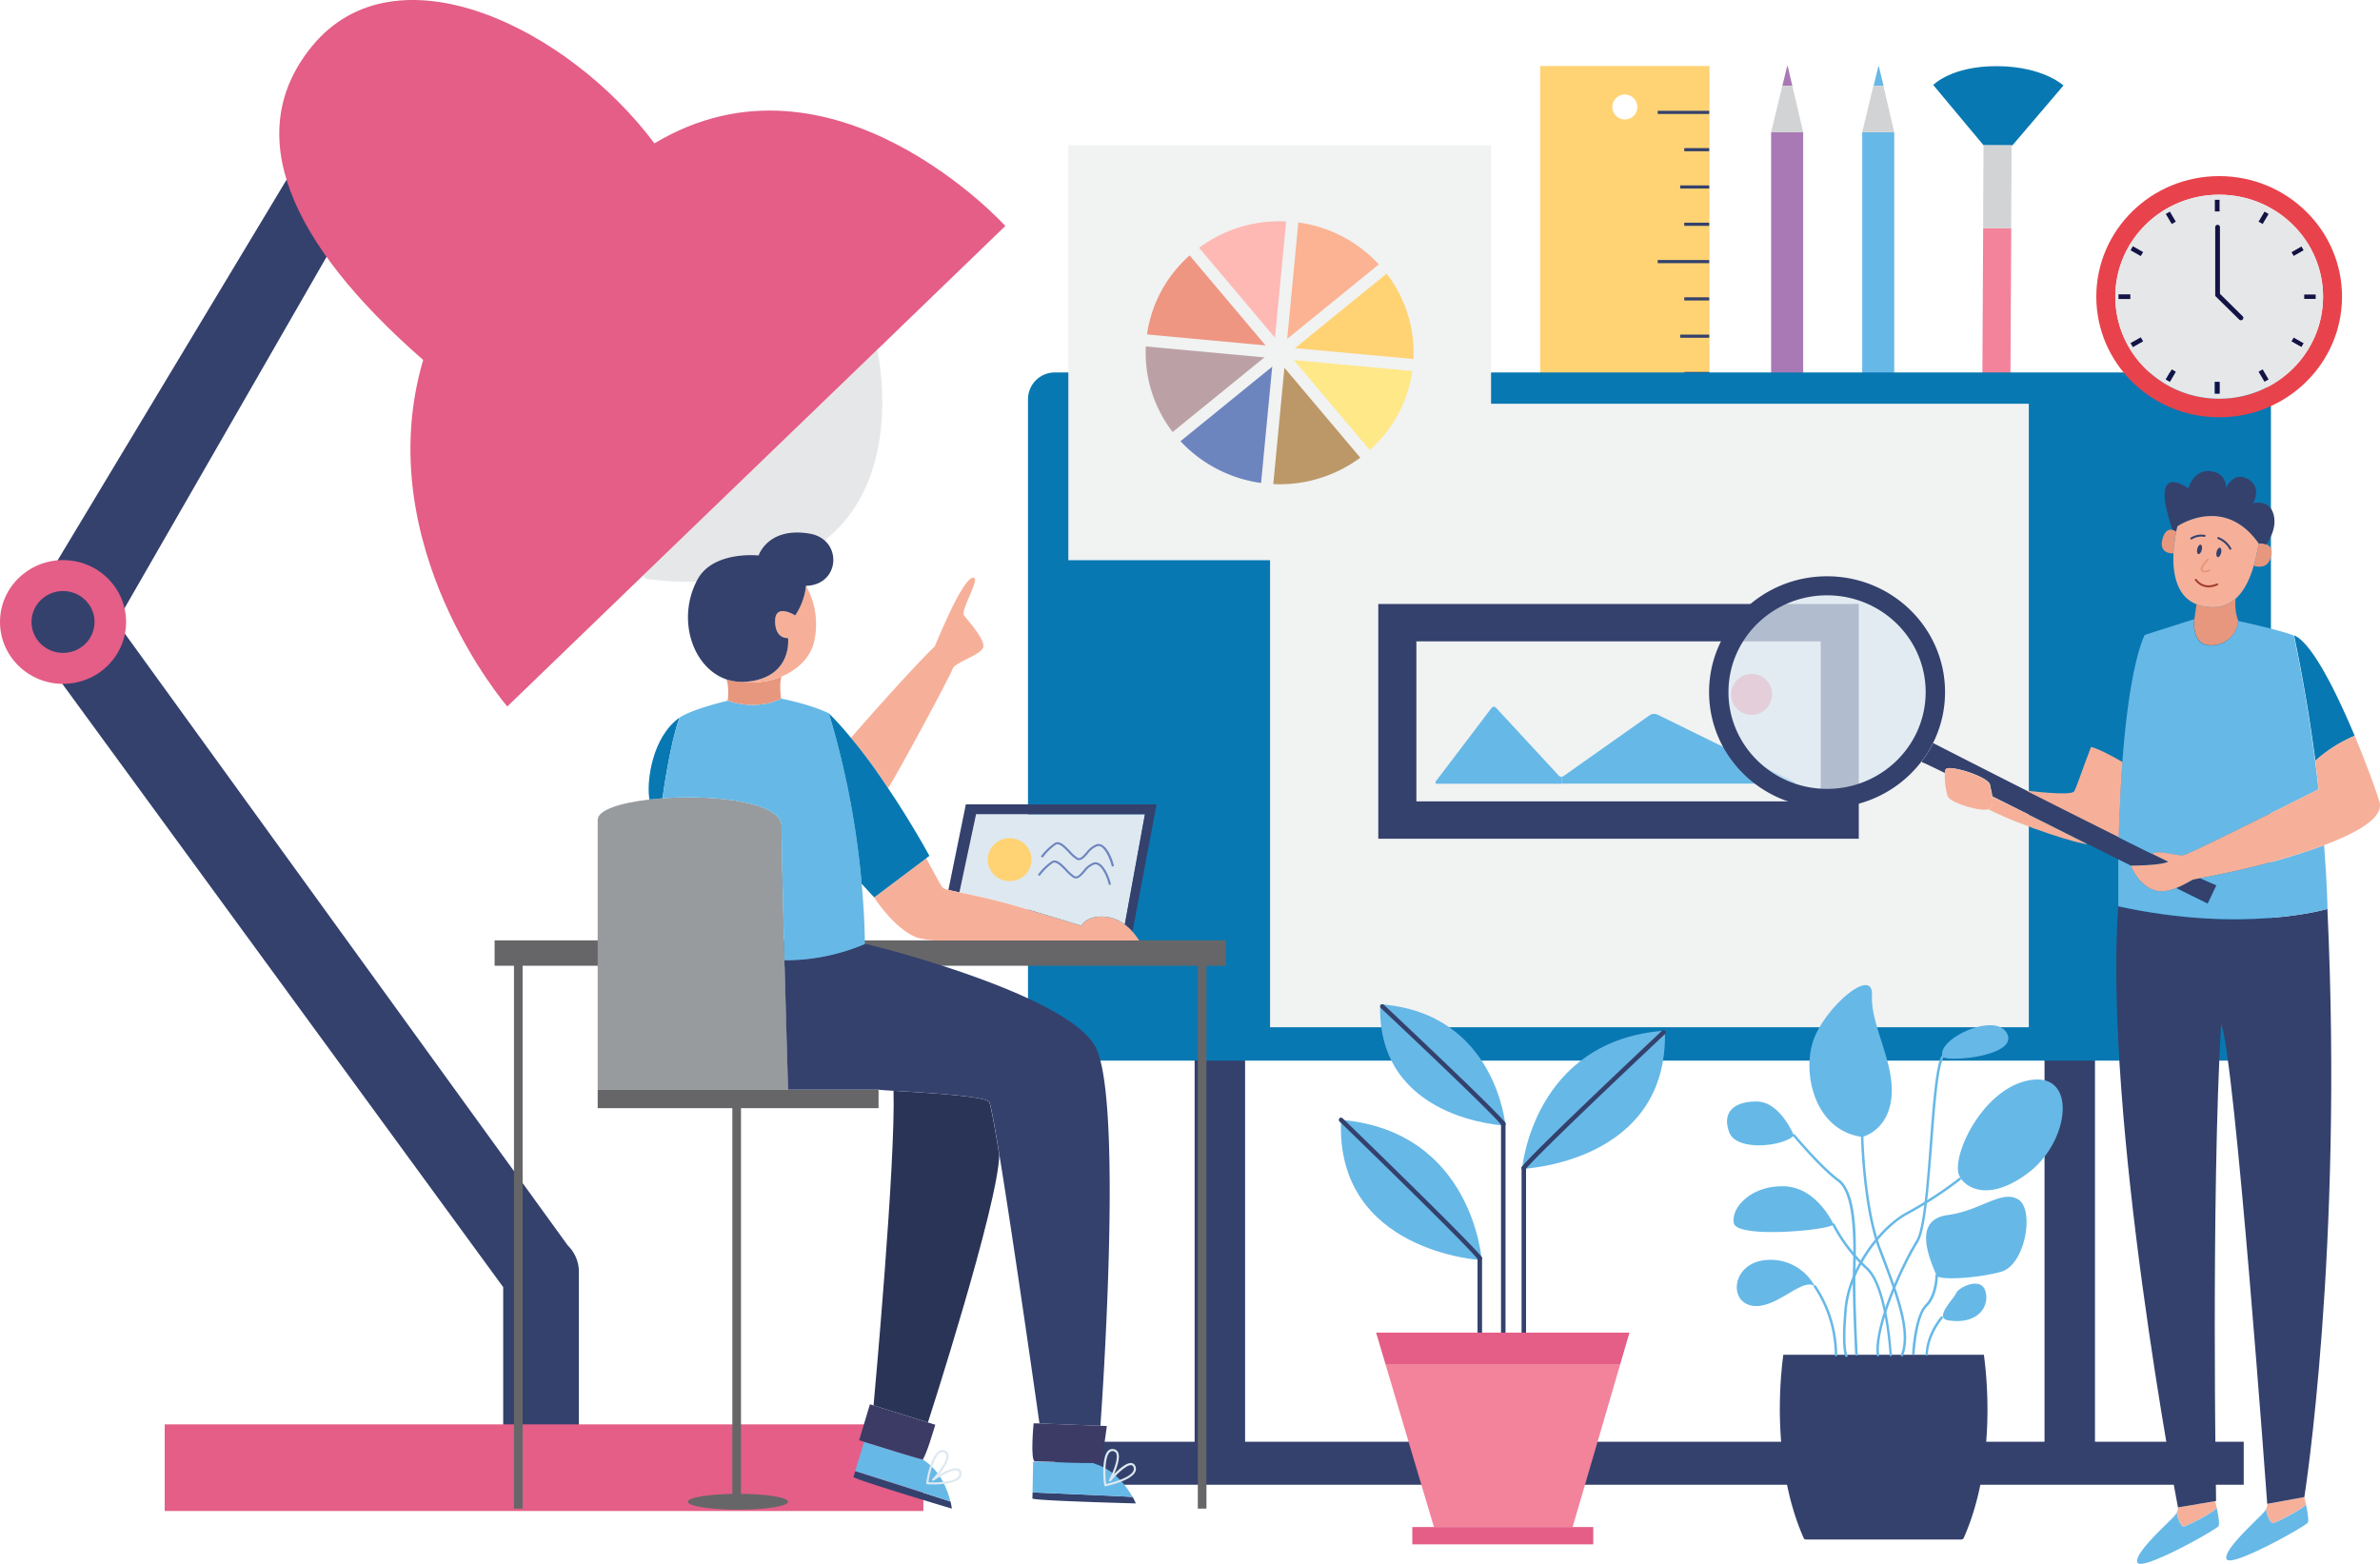 <svg xmlns="http://www.w3.org/2000/svg" viewBox="0 0 700 460"><defs><style>.cls-1{fill:#0878b2}.cls-2{fill:#d1d3d4}.cls-3{fill:#f3829b}.cls-4{fill:#66b8e7}.cls-5{fill:#a979b5}.cls-6{fill:#ffd373}.cls-7{fill:#34416d}.cls-8{fill:#f1f2f2}.cls-9{fill:#e6e7e8}.cls-10{fill:#e45e87}.cls-11{fill:#666668}.cls-13{fill:#f6b099}.cls-14{fill:#dee8f0}.cls-17{fill:#e7977d}.cls-18{fill:#6c85bf}.cls-25{fill:#131346}</style></defs><g id="Layer_2" data-name="Layer 2"><g id="image"><path d="m606.9 25.15-15 17.59h-8.49L568.6 25s5.31-5.61 18.83-5.54 19.47 5.69 19.47 5.69z" class="cls-1"/><path d="m583.261 67.113.128-24.42 8.26.044-.128 24.42z" class="cls-2"/><path d="m591.54 67.16-.44 83.28a4.13 4.13 0 0 1-8.25 0l.43-83.28z" class="cls-3"/><path d="M557.13 38.91v161.36h-9.42V38.91h9.42z" class="cls-4"/><path d="M556.99 200.27h.14v12.05h-9.42v-12.05h9.28z" class="cls-2"/><path d="M547.71 212.32h9.42s-.45 5.44-4.63 5.44-4.79-5.44-4.79-5.44zM552.6 19.5l1.4 5.75h-2.94l1.39-5.71a.1.1 0 0 1 .15-.04z" class="cls-4"/><path d="m547.71 38.91 3.3-13.7.14.04h2.8l3.18 13.66h-9.42z" class="cls-2"/><path d="M530.35 38.91v161.36h-9.43V38.91h9.43z" class="cls-5"/><path d="M530.35 200.27v12.05h-9.43v-12.05h9.43z" class="cls-2"/><path d="M520.92 212.32h9.43s-.45 5.44-4.63 5.44-4.8-5.44-4.8-5.44zm4.89-192.82 1.35 5.75h-2.94l1.39-5.71a.1.1 0 0 1 .2-.04z" class="cls-5"/><path d="m524.22 25.21.15.04h2.79l3.19 13.66h-9.43l3.3-13.7z" class="cls-2"/><path d="M502.8 19.42v200H453v-200zm-21.24 12.12a3.67 3.67 0 1 0-3.68 3.6 3.64 3.64 0 0 0 3.68-3.6z" class="cls-6"/><path d="M487.56 32.59h15.14v.93h-15.14zm7.81 10.97h7.33v.93h-7.33zm-1.18 10.97h8.52v.93h-8.52zm1.18 10.97h7.33v.93h-7.33zm-7.81 10.98h15.14v.93h-15.14zm7.81 10.97h7.33v.93h-7.33zm-1.18 10.97h8.52v.93h-8.52zm1.18 10.98h7.33v.93h-7.33zm-7.81 10.97h15.14v.93h-15.14zm7.81 10.97h7.33v.93h-7.33zm-1.18 10.97h8.52v.93h-8.52zm1.18 10.98h7.33v.93h-7.33zm-7.81 10.97h15.14v.93h-15.14zm0 43.89h15.14v.93h-15.14zm7.81-32.92h7.33v.93h-7.33zm-1.18 10.97h8.52v.93h-8.52zm1.18 10.98h7.33v.93h-7.33zM351.36 300.63h14.84V428.3h-14.84zm249.97 1.53h14.84v127.67h-14.84z" class="cls-7"/><path d="M310.34 424.08h349.58v12.65H310.34z" class="cls-7"/><rect width="365.57" height="202.42" x="302.35" y="109.55" class="cls-1" rx="7.88"/><path d="M373.55 118.75h223.16v183.41H373.55z" class="cls-8"/><path d="M159.09 439.6A11 11 0 0 1 148 428.68V378.6L10.68 190.67a10.77 10.77 0 0 1 0-15.44L88.79 45.38a11.27 11.27 0 0 1 15.73 0 10.77 10.77 0 0 1 0 15.44L34.28 183 167 366.35a10.82 10.82 0 0 1 3.26 7.72v54.61a11 11 0 0 1-11.17 10.92z" class="cls-7"/><path d="m189.1 169.3 68.9-66.44s8 34.58-13 54-55 13.36-55 13.36z" class="cls-9"/><path d="M295.69 66.46 258 102.86l-68.9 66.44-39.9 38.51s-40.8-47.32-24.74-101.93C84.92 71.3 70.94 39.15 91.71 13.67c24.74-30.33 75.4-5.46 100.77 28.5C245 10.65 295.69 66.46 295.69 66.46z" class="cls-10"/><ellipse cx="18.54" cy="182.95" class="cls-10" rx="18.54" ry="18.2"/><ellipse cx="18.54" cy="182.95" class="cls-7" rx="9.27" ry="9.1"/><path d="M48.44 418.97h223.14v25.48H48.44z" class="cls-10"/><path d="M217.94 442.82h-2.54V322.65h2.54z" class="cls-11"/><path d="M202.3 441.73c0 1.29 6.6 2.33 14.74 2.33s14.74-1 14.74-2.33-6.6-2.33-14.74-2.33-14.74 1.04-14.74 2.33zm158.24-157.66H145.47v-7.47h215.07z" class="cls-11"/><path d="M354.84 443.75h-2.54V282.41h2.54zm-201.13 0h-2.54V282.41h2.54zm22.08-123.18v5.39h82.61v-5.39h-82.61z" class="cls-11"/><path fill="#979b9e" d="M194.85 234.81q-2 .15-3.84.36c-8.6 1-15.22 3.08-15.22 6v79.42h56v-.41s-.54-18.58-1.05-37.71c-.44-16.75-.85-33.92-.85-39.43-.01-7.11-19.46-9.36-35.04-8.23z"/><path d="m250.37 216.89-.1.07c3.9 4.71 7.63 9.88 10.9 14.76l.18-.11c2.12-3.11 18.17-32.76 18.81-34.84s8.87-4.15 9.08-6.63-4.65-7.68-5.71-9.13 4.44-10.16 3-11-4.64 4.56-7.6 11-4 9.13-4 9.13-5.12 4.56-24.56 26.75z" class="cls-13"/><path d="m190.9 234.36.11.81q1.86-.21 3.84-.36c.31-2.29 2.32-16.32 5-23.73-8.08 5.76-9.57 18.57-8.95 23.28z" class="cls-1"/><path d="M282.27 262.3v.18c3.88.8 9.71 1.94 16.52 4 11.83 3.52 19.22 5.8 19.22 5.8s1.9-3.52 8-2.49a11.22 11.22 0 0 1 4.8 2.15l.06-.07 5.91-32.35h-49.65z" class="cls-14"/><path d="M330.8 271.91a15.33 15.33 0 0 1 2.12 1.93l.26-.24 7-37h-56.11L279 261.47l-.07.28c.83.22 1.95.45 3.3.73v-.18l4.86-22.81h49.64l-5.91 32.35zM251 434.42c-.21.62 28.95 9.33 28.95 9.33a19.33 19.33 0 0 0-.39-2.08c-3-1-27.89-8.92-27.89-8.92h-.1c-.32.87-.52 1.53-.57 1.67zm52.69 4.58c0 .94-.05 1.61-.05 1.76 0 .66 30.43 1.46 30.43 1.46a19.3 19.3 0 0 0-.94-1.91c-3.14-.23-29.3-1.33-29.3-1.33z" class="cls-7"/><path d="M303.69 439h.11s26.16 1.1 29.3 1.33c-1.58-2.86-5.22-8.11-11.34-9.83v-.16c-4.34 0-13-.3-16.23-.4h-1.67s-.1 5.94-.17 9.06zm-52.16-6.28h.1s24.93 7.88 27.89 8.92c-.75-3.16-2.84-9.17-8.28-12.43-.7 0-12.86-3.81-17.12-5.14-.12.56-1.73 5.84-2.59 8.65z" class="cls-4"/><path fill="#3b3b65" d="m256.93 413.39-1.07-.33-3.17 10.58 1.47.46c4.26 1.33 16.42 5.14 17.12 5.14.85 0 3.8-10.16 3.8-10.16l-2.16-.68zm47.07 5.27s-1.06 11.2.42 11.2h1.11c3.19.1 11.89.44 16.23.4 1.57 0 2.57-.08 2.52-.23-.21-.62 1.27-10.57 1.27-10.57l-1.91-.08-17.95-.69z"/><path fill="#2a3457" d="m256.93 413.39 16 5 .05-.16s20.7-64.08 20.92-78.59c-1.45-8.9-2.58-15-3-15.54-1.39-1.71-19-2.72-28.1-3.25.64 21.2-5.62 89.76-5.87 92.54z"/><path d="M262.83 320.85c9.11.53 26.71 1.54 28.1 3.25.42.51 1.55 6.64 3 15.54 4.4 26.86 11.79 79 11.79 79v.06l17.95.69v-.33s7-95.4-1.49-111.16-67-30.28-67.81-30.28a60.19 60.19 0 0 1-22.6 4.78h-1.05c.51 19.13 1.05 37.71 1.05 37.71v.41h26.63c.93.12 2.49.21 4.43.33z" class="cls-7"/><path d="M272.35 252.51 257.13 264s5.91 9.33 12.68 11.82a25.12 25.12 0 0 0 5.24.82h60a19.38 19.38 0 0 0-2.11-2.76 15.33 15.33 0 0 0-2.12-1.93 11.22 11.22 0 0 0-4.8-2.15c-6.13-1-8 2.49-8 2.49s-7.39-2.28-19.22-5.8c-6.81-2-12.64-3.17-16.52-4-1.35-.28-2.47-.51-3.3-.73a3.87 3.87 0 0 1-1.73-.7c-.85-1-4.65-8.29-4.65-8.29z" class="cls-13"/><path d="M253.43 259.93a250.9 250.9 0 0 0-9.61-50.1c-5.5-2.69-14.1-4.35-14.1-4.35s-6.34 3.73-15.69.62c0 0-10.56 2.49-14.16 5-2.7 7.41-4.71 21.44-5 23.73 15.58-1.13 35 1.12 35 8.21 0 5.51.41 22.68.85 39.43h1.05a60.19 60.19 0 0 0 22.6-4.78s.05-6.93-.94-17.76z" class="cls-4"/><path d="M250.27 217c-2.11-2.55-4.28-5-6.45-7.13a250.9 250.9 0 0 1 9.61 50.1l3.7 4 15.22-11.45 1-.78s-5-9.3-12.22-20c-3.23-4.9-6.96-10.07-10.86-14.74z" class="cls-1"/><path d="m213.77 199.87-.06.16s.8 1.87.32 6.07c9.35 3.11 15.69-.62 15.69-.62s-.62-4.41.14-6.47a22.75 22.75 0 0 1-10.76 1.65v-.13a14.14 14.14 0 0 1-5.33-.66z" class="cls-17"/><path d="M219.1 200.66a22.75 22.75 0 0 0 10.76-1.66c4.73-2 8.76-5.6 9.73-10.95a23.05 23.05 0 0 0-2.53-15.76 19.18 19.18 0 0 1-3.17 8.71s-5.91-3.73-5.91 1.66 3.8 5 3.8 5 1.47 11.61-12.26 12.85h-.42z" class="cls-13"/><path d="M205.16 170.43c-6.29 11.64-1.43 26.13 8.61 29.44a14.14 14.14 0 0 0 5.33.66h.42c13.73-1.24 12.26-12.85 12.26-12.85s-3.8.41-3.8-5 5.91-1.66 5.91-1.66a19.18 19.18 0 0 0 3.17-8.71c10.14-.21 10.89-13.68 1.06-15.35-12.26-2.07-15 6.43-15 6.43s-13.32-1.46-17.96 7.04z" class="cls-7"/><ellipse cx="296.95" cy="252.86" class="cls-6" rx="6.44" ry="6.32"/><path d="m327 254.88.63-.09c-.18-1.25-1.42-4.9-3.28-6.12a2.2 2.2 0 0 0-1.76-.36 6.86 6.86 0 0 0-3.11 2.42c-1.1 1.23-1.8 2-2.57 1.55a10.89 10.89 0 0 1-2.16-1.94c-1.5-1.57-3.06-3.2-4.49-2.41a16.76 16.76 0 0 0-4.12 4l.52.36a16.22 16.22 0 0 1 3.91-3.85c1-.55 2.44 1 3.71 2.3a11.56 11.56 0 0 0 2.32 2.06c1.26.68 2.32-.53 3.36-1.7a6.33 6.33 0 0 1 2.79-2.21 1.5 1.5 0 0 1 1.25.26c1.54 1.08 2.77 4.5 3 5.73z" class="cls-18"/><path d="m326.11 260.27.63-.09c-.19-1.24-1.43-4.89-3.28-6.12a2.2 2.2 0 0 0-1.76-.36 6.84 6.84 0 0 0-3.12 2.42c-1.09 1.24-1.8 2-2.57 1.55a10.89 10.89 0 0 1-2.16-1.94c-1.5-1.57-3.05-3.19-4.48-2.41a16.57 16.57 0 0 0-4.12 4l.51.36a16.43 16.43 0 0 1 3.91-3.85c1-.54 2.45 1 3.72 2.3a11.81 11.81 0 0 0 2.31 2.06c1.26.68 2.33-.53 3.36-1.69a6.28 6.28 0 0 1 2.79-2.22 1.51 1.51 0 0 1 1.25.27c1.59 1.07 2.83 4.45 3.01 5.72z" class="cls-18"/><path d="M272.74 436.6a.32.32 0 0 1-.3-.31c0-1.12 1.35-8 3.73-9.49a1.82 1.82 0 0 1 1.79-.13 1.68 1.68 0 0 1 1 1.24c.32 1.63-1.49 4.24-2.86 5.92 1.85-1.08 4.57-2.42 5.89-1.79a1.42 1.42 0 0 1 .79 1.33 2 2 0 0 1-.63 1.58c-1.5 1.47-5.42 1.69-7.71 1.69-.94 0-1.61-.04-1.7-.04zm0-.31zm1.88-.78a.32.32 0 0 1-.42-.06.3.3 0 0 1 0-.41c1.27-1.33 4.49-5.18 4.13-7a1.06 1.06 0 0 0-.65-.79 1.16 1.16 0 0 0-1.19.09c-1.92 1.2-3.25 7-3.41 8.66 1.38.06 6.92.17 8.61-1.48a1.35 1.35 0 0 0 .45-1.11.84.84 0 0 0-.43-.8 1.46 1.46 0 0 0-.58-.11c-1.72-.01-5.13 2.09-6.5 3.01zm50.2 1.43c-.31-1.08-.87-8.05 1-10.11a1.81 1.81 0 0 1 1.7-.59 1.68 1.68 0 0 1 1.31.93c.75 1.49-.3 4.47-1.17 6.45 1.49-1.52 3.75-3.52 5.21-3.26a1.48 1.48 0 0 1 1.12 1.07 2 2 0 0 1-.19 1.69c-1.49 2.56-8.34 4-8.63 4.05h-.07a.3.3 0 0 1-.28-.23zm1.9-1.32a.34.34 0 0 1-.43.06.3.3 0 0 1-.1-.4c.87-1.62 2.93-6.17 2.09-7.84a1.08 1.08 0 0 0-.85-.59 1.19 1.19 0 0 0-1.12.4c-1.52 1.65-1.25 7.55-.95 9.24 1.35-.31 6.73-1.64 7.91-3.68a1.38 1.38 0 0 0 .14-1.18.89.89 0 0 0-.64-.66h-.18c-1.59.03-4.75 3.32-5.87 4.65z" class="cls-14"/><path d="M314.22 42.74h124.33v122.04H314.22z" class="cls-8"/><path d="M408.12 78a39.84 39.84 0 0 1 9.29 29.59l-41-3.79z" class="cls-6"/><path fill="#ffe887" d="m376.38 103.76 41 3.79a40.08 40.08 0 0 1-14.75 27.35z"/><path fill="#fbb393" d="m408.12 78-31.74 25.8 3.86-40.28A41.35 41.35 0 0 1 408.12 78z"/><path fill="#bc9868" d="m376.38 103.76 26.28 31.14a41.52 41.52 0 0 1-30.13 9.1z"/><path fill="#feb9b5" d="m380.24 63.48-3.86 40.28-26.28-31.15a41.55 41.55 0 0 1 30.14-9.13z"/><path fill="#ee9682" d="m350.1 72.61 26.28 31.15-41-3.78a40.08 40.08 0 0 1 14.72-27.37z"/><path d="M376.38 103.76 372.53 144a41.32 41.32 0 0 1-27.88-14.47z" class="cls-18"/><path fill="#bba1a6" d="m376.38 103.76-31.73 25.8a39.78 39.78 0 0 1-9.3-29.58z"/><path d="M376.44 146c-1.35 0-2.71-.06-4.08-.19a43 43 0 0 1-29.1-15.1A41.69 41.69 0 0 1 349 71.24a43.56 43.56 0 0 1 60.56 5.59 41.45 41.45 0 0 1 9.69 30.88 41.68 41.68 0 0 1-15.4 28.55 43.07 43.07 0 0 1-27.41 9.74zm-.11-80.91A39.53 39.53 0 0 0 351.25 74a38.17 38.17 0 0 0-5.25 54.43 39.9 39.9 0 0 0 55.48 5.11 38.21 38.21 0 0 0 14.1-26.16 38 38 0 0 0-8.88-28.29 39.38 39.38 0 0 0-26.66-13.85c-1.22-.11-2.47-.17-3.71-.17z" class="cls-8"/><path d="m374.32 144.19-3.59-.33 7.72-80.54 3.59.33-7.72 80.54z" class="cls-8"/><path d="m401.39 136.16-.12-.13-52.56-62.29 2.78-2.26 52.55 62.29-1.32 1.08-1.33 1.31z" class="cls-8"/><path d="m417.24 109.31-82.06-7.57.34-3.53 82.06 7.57-.34 3.53z" class="cls-8"/><path d="m345.8 130.92-2.3-2.72 63.47-51.6 2.3 2.72-63.47 51.6z" class="cls-8"/><path d="M677.66 86.58h3.49v1.37h-3.49z" class="cls-25"/><path fill="#e8434c" d="M652.7 51.8c19.95 0 36.13 15.88 36.13 35.47s-16.18 35.47-36.13 35.47-36.14-15.88-36.14-35.47S632.74 51.8 652.7 51.8zm30.55 35.47c0-16.57-13.68-30-30.55-30s-30.55 13.42-30.55 30 13.67 30 30.55 30 30.55-13.44 30.55-30z"/><path d="m676.91 72.42.7 1.19-3.02 1.71-.7-1.18 3.02-1.72zm.7 28.5-.7 1.19-3.02-1.71.7-1.19 3.02 1.71z" class="cls-25"/><path d="M652.7 57.28c16.87 0 30.55 13.42 30.55 30s-13.68 30-30.55 30-30.55-13.42-30.55-30 13.67-30 30.55-30zM681.15 88v-1.42h-3.49V88zm-3.54-14.34-.7-1.19-3 1.72.7 1.18zm-.7 28.5.7-1.18-3-1.72-.7 1.19zm-11.42-36.27 1.75-3-1.24-.65-1.75 3zm1.75 45.72-1.75-3-1.21.69 1.75 3zm-7.65-17.69a.68.68 0 0 0 0-1l-6.66-6.54V66.82a.7.7 0 0 0-1.4 0V86.7a.68.68 0 0 0 .21.48l6.86 6.74a.74.74 0 0 0 .5.2.71.71 0 0 0 .49-.2zm-6.78 21.85v-3.43h-1.39v3.43zm0-53.58v-3.43h-1.39v3.43zm-12.87 3-1.74-3-1.21.69 1.75 3zm-1.74 47.08 1.74-3-1.2-.69-1.75 3zm-8.56-37 .7-1.18-3-1.72-.7 1.19zm.7 25.08-.7-1.19-3 1.72.7 1.18zM626.57 88v-1.42h-3.49V88z" class="cls-9"/><path d="m667.24 62.93-1.75 2.96-1.21-.68 1.75-2.97 1.21.69zm-1.75 45.71 1.75 2.97-1.21.68-1.75-2.96 1.21-.69zM659.59 93a.68.68 0 0 1 0 1 .71.71 0 0 1-.49.2.74.74 0 0 1-.5-.2l-6.86-6.74a.68.68 0 0 1-.21-.48V66.82a.7.7 0 0 1 1.4 0v19.59zm-8.17 19.34h1.4v3.43h-1.4zm0-53.58h1.4v3.43h-1.4zm-13.22 3.48 1.75 2.97-1.21.68-1.75-2.96 1.21-.69zm1.75 47.09-1.75 2.96-1.21-.68 1.75-2.97 1.21.69zm-9.61-35.19-.7 1.18-3.02-1.71.7-1.19 3.02 1.72zm-.7 25.07.7 1.19-3.02 1.71-.7-1.19 3.02-1.71zm-6.56-12.63h3.49v1.37h-3.49z" class="cls-25"/><path d="M447.68 343.82s3.17-37.84 42-40.67c1.16 38.98-42 40.67-42 40.67z" class="cls-4"/><path d="M448.18 344.19a.66.66 0 0 1-.4-.13.63.63 0 0 1-.12-.91c3.72-4.79 39.61-38.5 41.14-39.94a.67.67 0 0 1 .94 0 .64.64 0 0 1 0 .92c-.37.35-37.33 35.08-41 39.79a.69.69 0 0 1-.56.27z" class="cls-7"/><path d="M435.8 370.68s-2.58-37.89-41.37-41.29c-1.75 38.96 41.37 41.29 41.37 41.29z" class="cls-4"/><path d="M435.23 370.74a.66.66 0 0 1-.52-.26c-3.67-4.71-40.38-40.27-40.75-40.62a.65.65 0 0 1 0-.92.67.67 0 0 1 .94 0c1.52 1.47 37.14 36 40.87 40.76a.65.65 0 0 1-.12.92.69.69 0 0 1-.42.12z" class="cls-7"/><path d="M442.78 331.08s-2.78-33.2-36.85-35.68c-1.01 34.19 36.85 35.68 36.85 35.68z" class="cls-4"/><path d="M442.14 331.2a.67.67 0 0 1-.53-.26c-3.21-4.12-35.16-34.13-35.49-34.43a.65.65 0 0 1 0-.92.67.67 0 0 1 .94 0c1.32 1.24 32.35 30.38 35.63 34.58a.65.65 0 0 1-.53 1.05zm6.04 63.26a.66.66 0 0 1-.66-.65v-50.27a.66.66 0 0 1 1.32 0v50.27a.65.65 0 0 1-.66.65z" class="cls-7"/><path d="M442.14 392.77a.65.65 0 0 1-.66-.65v-61.57a.66.66 0 0 1 1.32 0v61.57a.65.65 0 0 1-.66.65zm-6.91 1.69a.66.66 0 0 1-.66-.65v-23.72a.67.67 0 0 1 1.33 0v23.72a.66.66 0 0 1-.67.65z" class="cls-7"/><path d="m479.26 391.98-2.77 9.46h-68.94l-2.82-9.46h74.53z" class="cls-10"/><path d="m476.49 401.44-13.96 47.73h-40.78l-14.2-47.73h68.94z" class="cls-3"/><path d="M462.53 449.17h6.08v5.09h-53.23v-5.09h47.15z" class="cls-10"/><path d="M583.5 398.5h-59a124.17 124.17 0 0 0-.3 29.19c.12 1.14.27 2.29.44 3.47.4 2.85.94 5.75 1.65 8.67.27 1.15.58 2.31.92 3.46a70.27 70.27 0 0 0 3.28 9.11.74.74 0 0 0 .68.43h45.72a.74.74 0 0 0 .67-.43 69.8 69.8 0 0 0 3.29-9.11c.33-1.15.64-2.31.92-3.46.7-2.92 1.24-5.82 1.65-8.67a9.43 9.43 0 0 0 .43-3.47 123.53 123.53 0 0 0-.35-29.19z" class="cls-7"/><path d="M547.71 334.42c-14.35-1.95-17.88-19.51-14.13-29.05s17.45-21.24 17-12.57 6.63 19.51 5.75 29.7-8.62 11.92-8.62 11.92zm28.49 11.27c-2.33-5.73 7.07-25.79 21-28s11.48 18.2-.67 27.31-19.01 3.94-20.33.69zm-4.86-34.9c-1.94-5.09 15.68-13.44 19-6.72s-18.34 8.46-19 6.72zm-1.77 64.38c-2.89-6.64-6.4-16.48 3.32-17.78s15.9-7.58 20.75-4.55 2 19.29-5.08 21.24-18.32 2.6-18.99 1.09zm3.54 13.22c-4.5-.66 1.54-6.29 2.21-8s7.28-5 8.61-.65-1.99 9.95-10.82 8.65zM527.62 334s-4-10-11-10-10.16 3.47-8 9.11 15.91 4.13 19 .89zm11.7 26.21s-4.86-11-14.57-11.27-15.68 6.29-14.8 10.84 27.39 2.16 29.37.43zm-5.52 18.21a14.71 14.71 0 0 0-14.13-7.81c-10.16.65-11.48 12.14-4.42 13.44s15.02-8.67 18.55-5.63z" class="cls-4"/><path d="M540 398.94a.37.37 0 0 1-.37-.36 36.28 36.28 0 0 0-6.11-19.95.35.35 0 0 1 .07-.5.38.38 0 0 1 .52.07 37.12 37.12 0 0 1 6.25 20.38.36.36 0 0 1-.36.36zm19.42 0a.28.28 0 0 1-.13 0 .36.36 0 0 1-.22-.46c2.62-6.72-1.39-17.33-5.63-28.55l-1-2.63c-4.61-12.27-5.1-32.64-5.1-32.85a.35.35 0 0 1 .36-.36.36.36 0 0 1 .37.35c0 .2.49 20.46 5.06 32.61l1 2.63c4.29 11.35 8.35 22.08 5.63 29.05a.37.37 0 0 1-.34.21zm-13.42-.22a.36.36 0 0 1-.37-.34c0-.17-.88-17-.66-24.52.21-7.33.66-22.58-4.49-26.37s-13-13.19-13.1-13.28a.36.36 0 0 1 .57-.45c.08.09 7.77 9.33 13 13.16 5.45 4 5 18.94 4.78 27-.22 7.48.65 24.29.66 24.46a.36.36 0 0 1-.34.38z" class="cls-4"/><path d="M552.35 398.94a.37.37 0 0 1-.36-.32c-1.08-8.22 6.93-26.25 11.53-33.61 2.15-3.44 3.13-16.38 4.08-28.89.87-11.54 1.7-22.44 3.42-25.5a.36.36 0 0 1 .5-.14.35.35 0 0 1 .14.49c-1.64 2.92-2.5 14.25-3.33 25.21-1 12.59-1.94 25.61-4.18 29.2-4.55 7.29-12.49 25.09-11.44 33.15a.35.35 0 0 1-.31.4z" class="cls-4"/><path d="M556.1 398.94a.36.36 0 0 1-.36-.35c0-.2-1.17-20.28-7-25.32a48.19 48.19 0 0 1-9.8-12.9.35.35 0 0 1 .17-.48.36.36 0 0 1 .49.16 47.18 47.18 0 0 0 9.63 12.68c6 5.24 7.15 25 7.19 25.83a.37.37 0 0 1-.35.38z" class="cls-4"/><path d="M543.07 399.15a.37.37 0 0 1-.29-.14c-.14-.19-1.37-2.19-.29-14.12s10.45-24.27 18.52-28.47a116 116 0 0 0 15.18-9.93.38.38 0 0 1 .52.06.35.35 0 0 1-.06.5 116.26 116.26 0 0 1-15.29 10c-7.91 4.11-17.08 16.3-18.14 27.89s.11 13.56.16 13.64a.36.36 0 0 1-.1.49.33.33 0 0 1-.21.08zm19.66-.65a.37.37 0 0 1-.35-.38c0-.46.71-11.23 3.86-14.32 2.95-2.89 3-8.58 3-8.63a.36.36 0 0 1 .36-.36.36.36 0 0 1 .37.36c0 .24 0 6-3.2 9.14-3 2.9-3.64 13.74-3.64 13.85a.38.38 0 0 1-.4.34zm3.97.22a.36.36 0 0 1-.35-.37c.22-6.13 4.33-10.87 4.5-11.06a.38.38 0 0 1 .52 0 .36.36 0 0 1 0 .51s-4.12 4.75-4.33 10.61a.37.37 0 0 1-.34.31z" class="cls-4"/><path d="M410.98 183.15h130.13v58.06H410.98z" class="cls-8"/><path d="M546.7 177.66v69.05H405.38v-69.05zm-11.19 58.06v-47.07H416.58v47.07z" class="cls-7"/><path d="M527.8 230a.26.26 0 0 1-.12.5h-68.39v-2.05a1 1 0 0 0 .61-.2l25.23-17.82a2.41 2.41 0 0 1 2.43-.2z" class="cls-4"/><path d="M459.29 228.48v2.05H422.6a.41.41 0 0 1-.33-.66l16.46-21.68a.85.85 0 0 1 1.28 0l18.49 20a1.1 1.1 0 0 0 .79.29z" class="cls-4"/><path d="M521.17 204.1a6 6 0 1 1-5.95-5.84 5.9 5.9 0 0 1 5.95 5.84z" class="cls-3"/><ellipse cx="536.87" cy="203.84" class="cls-14" opacity=".74" rx="30.67" ry="30.1"/><path d="M568.51 218.62a33.23 33.23 0 0 1-3.44 5.46 34.82 34.82 0 0 1-27.7 13.56c-19.17 0-34.7-15.25-34.7-34.07s15.53-34.06 34.7-34.06 34.7 15.25 34.7 34.06a33.43 33.43 0 0 1-3.56 15.05zm-2.14-15.05c0-15.71-13-28.46-29-28.46s-29 12.75-29 28.46 13 28.47 29 28.47 29-12.74 29-28.47zm85.51 56.84-2.55 5.4-9.29-4.6c2.54-1 4.62-2.44 5.16-2.54l1.87-.35z" class="cls-7"/><path d="m633 251.14 4.71 2.32c-2.16 1.16-11 1.16-11 1.16l-3.71-1.84-9-4.54c-8.1-4.05-18.76-9.36-28-14-.18-1.2-.51-2.45-.67-3.41-.4-2.31-11.67-5.92-13-4.63a2.25 2.25 0 0 0-.26 1.19c-3.82-1.87-6.31-3.05-6.62-3.12l-.31-.24a33.23 33.23 0 0 0 3.44-5.46c1.55.8 13.24 6.78 28 14.24 8.33 4.22 17.64 8.9 26.65 13.39 3.28 1.72 6.58 3.36 9.77 4.94z" class="cls-7"/><path d="M651.53 441.55c.08.34.27 1.09.46 2-1.13 1.47-9.08 5.49-9.79 5.49s-1.92-2.9-1.92-3.91l-.15-.08c.66-1.13.45-1.66.45-1.66zm26.21-1.2s.23.95.49 2.19c-1.1 1.45-9.08 5.49-9.78 5.49s-1.92-2.9-1.92-3.91l-.15-.08c.66-1.14.44-1.66.44-1.66z" class="cls-13"/><path d="M628.64 459.6c-1.18-2.75 9.87-12.3 11.05-13.89a5.8 5.8 0 0 0 .44-.66l.15.08c0 1 1.18 3.91 1.92 3.91s8.66-4 9.79-5.49c.41 2 .9 4.72.53 5.34-.59 1.02-22.71 13.46-23.88 10.71zm37.89-15.48c0 1 1.18 3.91 1.92 3.91s8.68-4 9.78-5.49c.42 2 .9 4.72.54 5.34-.59 1-22.71 13.46-23.89 10.71s9.88-12.3 11.06-13.89a7.54 7.54 0 0 0 .44-.66z" class="cls-4"/><path d="m651.53 441.55-10.95 1.84S618.66 329 623 266.58c37.15 8.1 61.53.77 61.53.77 4.72 100.64-6.78 173-6.78 173l-10.92 2s-9.43-130.55-13.56-141.26c-3 51.82-1.48 140.39-1.48 140.39z" class="cls-7"/><path d="M683.56 248.61c.92 11.81 1 18.74 1 18.74s-24.38 7.33-61.53-.77v-13.8l3.68 1.84s2 5.4 6.69 7.14c2.13.78 4.53.27 6.63-.55l9.29 4.6 2.55-5.4-4.81-2.09c4.08-.76 14-2.7 24.08-5.63 3.86-1.13 8.26-2.51 12.42-4.08z" class="cls-4"/><path d="M630.81 186.76c-.44.82-4.5 9.19-6.59 37.37h-.06s-6-3.62-9.18-4.42c3.48-9.17 8.75-21.71 15.83-32.95zm61.75 29.69-.38.15a41.48 41.48 0 0 0-11.18 7.18c-1.44-10.91-3.45-23.4-6.27-36.9 5.27 2.19 12.44 16.72 17.83 29.57z" class="cls-1"/><path d="M623.33 240.59c.22-6.13.52-11.59.89-16.46 2.09-28.18 6.15-36.55 6.59-37.37l14.55-4.64s-1.18 8.49 5.7 7.72a7.76 7.76 0 0 0 7.17-7.19s12.09 2.56 16.42 4.29c2.82 13.5 4.83 26 6.27 36.9.38 2.9.71 5.69 1 8.36-15.33 7.71-38 19-39.73 19.39s-7.85-1.74-9.23-.39c-3.21-1.58-6.51-3.22-9.86-4.89.05-1.94.11-3.83.17-5.65z" class="cls-4"/><path d="M666.64 160.15c1.07.44 2 1.5 1.22 3.91-1 3.43-4.24 2.62-5 2.37a57.76 57.76 0 0 0 1.46-6.57 5.14 5.14 0 0 1 2.32.29zm-26.56-3.81a42.23 42.23 0 0 0-.82 6.42h-.16s-4.27.29-3.09-4.2c.68-2.59 2-2.91 2.91-2.72a3.42 3.42 0 0 1 1.16.5z" class="cls-17"/><path d="M640.43 154.8s-.15.57-.35 1.54a3.42 3.42 0 0 0-1.16-.5v-.17c-7.08-20.84 4.71-12 4.71-12s1.48-5.64 6.49-5.06 4.57 4.92 4.57 4.92 2.22-5.07 6.49-2.61 1.48 7.1 1.48 7.1 4.71-1.31 6 3.18c1.22 4.13-1.56 8.15-2 8.75l-.1.22a5.14 5.14 0 0 0-2.32-.29c-10.1-14.49-23.81-5.08-23.81-5.08z" class="cls-7"/><path d="m646 178 .07-.27a9.67 9.67 0 0 0 1.15.37c4.52 1.18 7.84.18 10.3-2a14.85 14.85 0 0 0 .76 6.47 7.76 7.76 0 0 1-7.17 7.19c-6.88.77-5.7-7.72-5.7-7.72z" class="cls-17"/><path d="M623.33 240.6c-.06 1.82-.12 3.71-.17 5.65-9-4.49-18.32-9.17-26.65-13.39l.13-.24s12.19 1.54 13.37.19c.52-.6 2.18-5.77 5-13.11 3.16.8 9.18 4.42 9.18 4.42h.06c-.37 4.87-.67 10.33-.89 16.46zm-37.42-6.31c9.28 4.59 19.94 9.9 28 14-1.77.19-18.68-5-29.1-10.23 1.3-.49 1.35-2.06 1.1-3.77z" class="cls-13"/><path d="M585.91 234.29c.25 1.69.2 3.28-1.07 3.73-2.16.78-11.2-1.74-12-3.86a21.64 21.64 0 0 1-.85-6.72 2.25 2.25 0 0 1 .26-1.19c1.31-1.29 12.58 2.32 13 4.63.15.96.48 2.21.66 3.41zm61.16 24.03-1.87.35c-.54.1-2.62 1.55-5.16 2.54-2.1.82-4.5 1.33-6.63.55-4.72-1.74-6.69-7.14-6.69-7.14s8.85 0 11-1.16l-4.72-2.32c1.38-1.35 7.46.77 9.23.39s24.4-11.68 39.73-19.39c-.31-2.67-.64-5.46-1-8.36a41.48 41.48 0 0 1 11.22-7.18l.38-.15c3.67 8.75 6.5 16.72 7.29 19.45 1.36 4.68-6.9 9.17-16.29 12.71-4.16 1.57-8.54 2.95-12.41 4.08-10.06 2.93-20 4.87-24.08 5.63zm-6.99-101.98c.2-1 .35-1.54.35-1.54s13.71-9.41 23.89 5.06a57.76 57.76 0 0 1-1.46 6.57c-1.09 3.74-2.74 7.38-5.35 9.69-2.46 2.16-5.78 3.16-10.3 2a9.67 9.67 0 0 1-1.15-.37c-6-2.32-7.07-9.31-6.8-15a42.23 42.23 0 0 1 .82-6.41z" class="cls-13"/><path d="M647.58 161.75c-.18.76-.63 1.32-1 1.23s-.52-.77-.33-1.54.62-1.32 1-1.23.51.79.33 1.54zm5.69.89c-.18.77-.63 1.32-1 1.24s-.52-.78-.34-1.54.63-1.32 1-1.24.52.78.34 1.54z" class="cls-7"/><path d="M648.47 168.37a1.49 1.49 0 0 1-.85-.23.79.79 0 0 1-.36-.61c-.11-1.1 1.69-3 1.89-3.16a.3.3 0 0 1 .42 0 .29.29 0 0 1 0 .41c-.71.71-1.8 2.07-1.74 2.7a.29.29 0 0 0 .11.2c.47.31 1.43 0 1.76-.2a.29.29 0 1 1 .27.52 4 4 0 0 1-1.5.37z" class="cls-17"/><path fill="#a33d30" d="M649.61 172.78a5 5 0 0 1-4-2.05.27.27 0 0 1 0-.39.29.29 0 0 1 .4 0c1.52 1.9 3.59 2.34 6 1.28a.28.28 0 1 1 .24.51 6.68 6.68 0 0 1-2.64.65z"/><path d="M644.5 158.68a.29.29 0 0 1-.24-.12.29.29 0 0 1 .08-.41 5.78 5.78 0 0 1 4.08-.82.29.29 0 1 1-.09.57 5.21 5.21 0 0 0-3.66.74.33.33 0 0 1-.17.04zm11.5 3.02a.31.31 0 0 1-.26-.14 6.84 6.84 0 0 0-3.36-3 .29.29 0 1 1 .17-.55 7.25 7.25 0 0 1 3.7 3.25.29.29 0 0 1-.1.4.28.28 0 0 1-.15.04z" class="cls-7"/></g></g></svg>